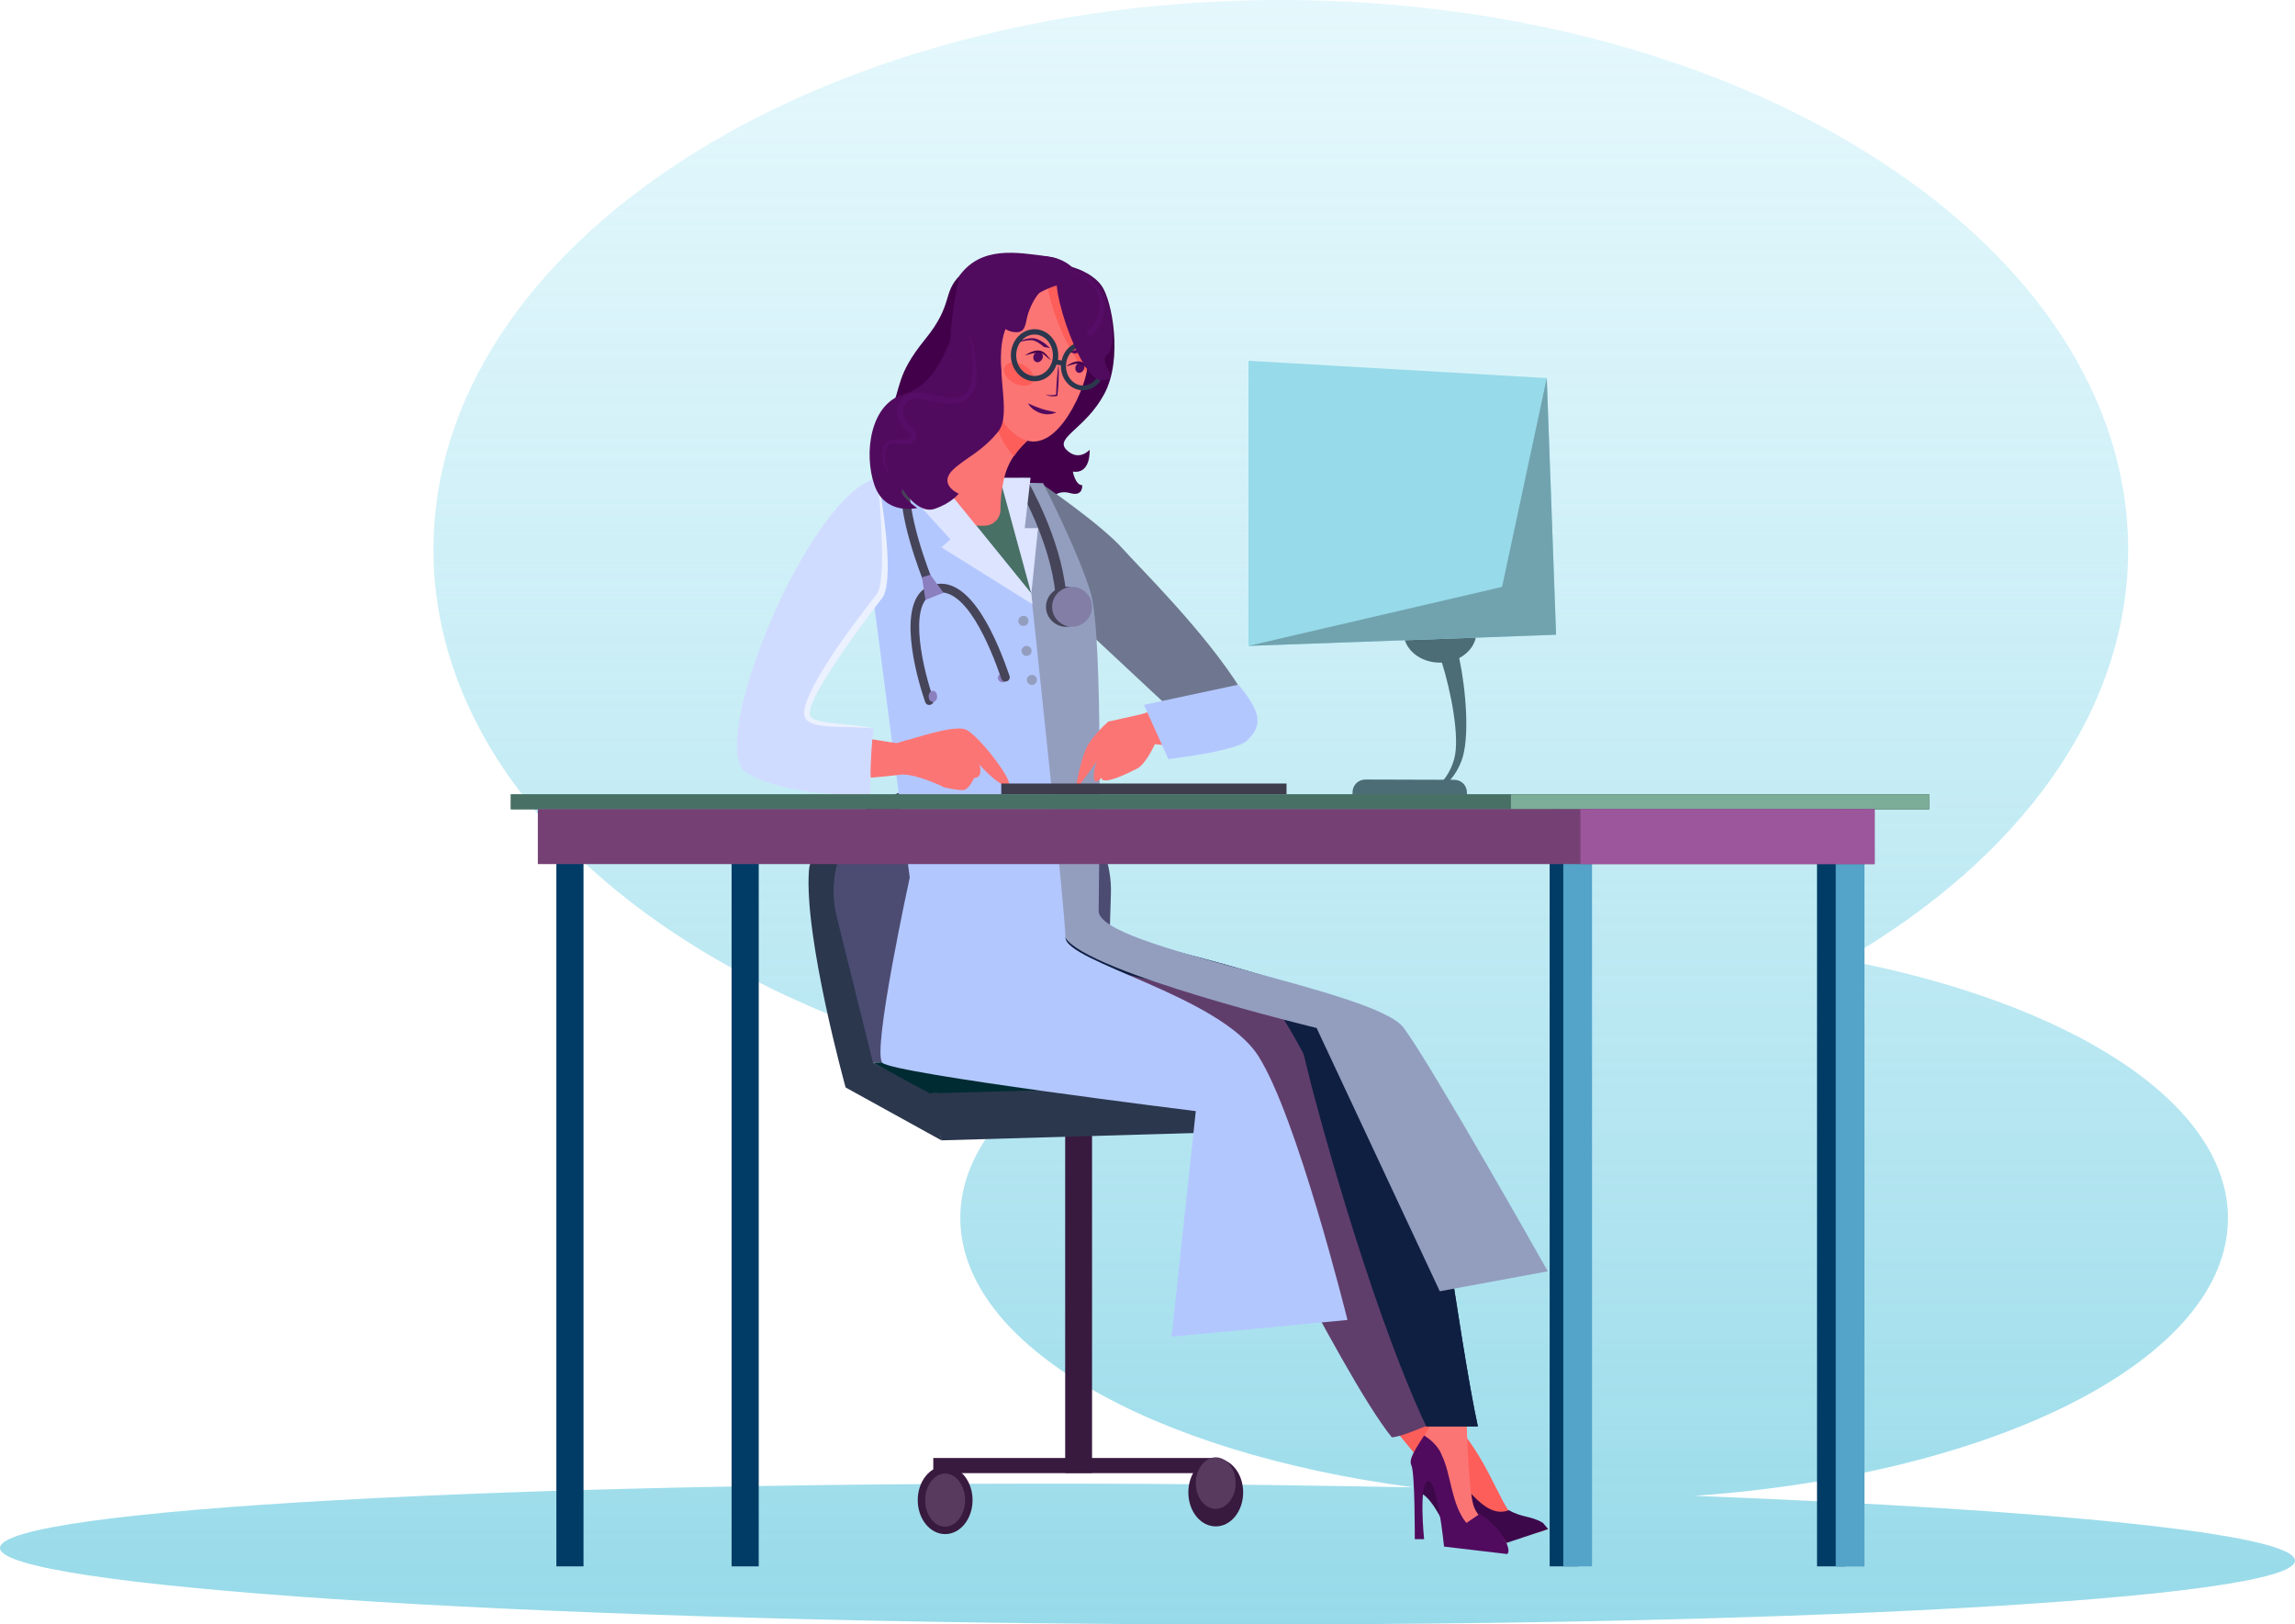 <svg width="886" height="627" viewBox="0 0 886 627" fill="none" xmlns="http://www.w3.org/2000/svg">
<g clip-path="url(#clip0)">
<path d="M654.151 577.46C770.948 569.254 860.113 524.432 860.113 470.276C860.113 425.556 799.198 387.195 712.087 370.579C779.269 331.706 821.592 275.191 821.592 212.214C821.592 94.978 675.106 0 494.414 0C313.824 0 167.338 94.978 167.338 212.111C167.338 308.833 267.084 390.375 403.502 415.914C382.649 431.915 370.733 450.377 370.733 470.173C370.733 519.406 444.592 560.946 545.673 574.177C512.801 573.562 478.389 573.049 443.154 572.844C198.464 571.613 0.103 582.588 3.99009e-05 597.563C-0.103 612.435 198.156 625.667 442.846 627C687.536 628.333 885.897 617.359 886 602.486C886.103 592.127 792.315 582.793 654.151 577.46Z" fill="url(#paint0_linear)"/>
<path d="M354.297 579.101C354.297 586.383 359.023 592.229 364.878 592.229C370.733 592.229 375.458 586.383 375.458 579.101C375.458 571.818 370.733 565.972 364.878 565.972C359.023 565.972 354.297 571.818 354.297 579.101Z" fill="#381A3F"/>
<path d="M360.304 568.695H469.192V562.849H360.304V568.695Z" fill="#381A3F"/>
<path d="M364.878 589.357C369.09 589.357 372.582 584.742 372.582 579.101C372.582 573.459 369.09 568.844 364.878 568.844C360.666 568.844 357.174 573.459 357.174 579.101C357.174 584.742 360.563 589.357 364.878 589.357Z" fill="#573A5E"/>
<path d="M458.768 576.126C458.768 583.408 463.494 589.255 469.349 589.255C475.204 589.255 479.93 583.408 479.93 576.126C479.93 568.844 475.204 562.997 469.349 562.997C463.494 562.895 458.768 568.844 458.768 576.126Z" fill="#381A3F"/>
<path d="M469.349 582.485C473.561 582.485 477.053 577.972 477.053 572.536C477.053 566.998 473.561 562.587 469.349 562.587C465.137 562.587 461.645 567.1 461.645 572.536C461.645 578.075 465.137 582.485 469.349 582.485Z" fill="#573A5E"/>
<path d="M551.94 568.639C552.453 570.895 545.571 573.562 551.22 577.049C553.172 578.177 555.74 576.434 562.931 579.613C567.759 581.767 576.388 590.896 581.216 591.922C590.461 593.87 597.652 590.178 597.652 590.178C593.029 587.409 589.229 588.127 584.298 585.152C579.367 582.178 572.484 557.048 557.179 545.971C556.254 545.253 555.124 544.227 553.789 542.689C548.241 545.561 542.694 548.433 537.147 550.279C545.879 560.843 551.837 568.023 551.94 568.639Z" fill="#FD5E5A"/>
<path d="M557.281 567.203C555.432 566.074 552.659 566.485 549.988 566.587C550.091 568.946 543.722 573.459 549.269 576.844C554.919 580.229 561.493 597.46 561.493 597.46L565.602 596.64C565.602 596.64 554.302 576.844 559.849 578.793C565.396 580.742 575.463 597.666 575.463 597.666L597.652 590.281L595.7 587.922C591.18 585.152 587.379 585.87 582.551 582.998C572.279 586.896 565.396 570.587 557.281 567.203Z" fill="#3C0849"/>
<path d="M563.547 525.252C558.103 525.56 557.795 526.073 552.248 526.688C553.788 537.56 554.508 546.381 553.172 548.74C552.145 550.587 550.912 552.433 549.885 554.177C546.7 559.1 543.824 563.408 544.954 565.562C545.571 566.895 552.556 565.459 555.124 571.716C558.308 579.408 559.336 594.383 559.336 594.383L580.702 598.691C580.702 598.691 583.989 597.255 579.161 592.434C574.333 587.614 570.327 586.075 568.786 580.947C567.245 575.716 566.115 556.33 566.115 539.304C565.91 537.458 563.342 528.124 563.547 525.252Z" fill="#FC7575"/>
<path d="M581.935 596.64C581.73 595.717 578.648 588.845 571.252 584.434L566.115 587.921C560.157 580.639 560.26 569.049 556.562 561.664C555.74 559.202 552.967 556.023 549.782 554.177C546.598 559.1 543.721 563.408 544.851 565.562C546.29 568.434 546.187 594.178 546.187 594.178H549.782C549.782 594.178 547.625 572.947 551.22 571.716C554.816 570.485 557.487 597.05 557.487 597.05L581.832 599.922C581.832 599.922 582.962 599.307 581.935 596.64Z" fill="#510B5E"/>
<path d="M363.44 440.223L360.05 421.966L337.04 410.273L349.983 304.833C349.983 304.833 313.516 318.885 312.283 336.116C310.434 362.169 326.459 419.812 326.459 419.812L363.44 440.223Z" fill="#2B374D"/>
<path d="M387.066 302.474L362.721 302.782C336.012 303.089 316.597 328.219 323.069 354.066L337.04 410.273H426.821L428.875 345.142C429.697 321.552 410.693 302.166 387.066 302.474Z" fill="#4C4C73"/>
<path d="M411.217 568.627H421.592V419.083H411.217V568.627Z" fill="#381A3F"/>
<path d="M337.04 410.273L358.92 422.069L511.261 422.479L430.314 407.606L337.04 410.273Z" fill="#002B32"/>
<path d="M508.384 436.018L363.44 440.223L358.92 422.069L513.726 417.761L508.384 436.018Z" fill="#2B374D"/>
<path d="M701.473 604.682H712.567V314.208H701.473V604.682Z" fill="#013C66"/>
<path d="M598.252 604.681H609.347V311.951H598.252V604.681Z" fill="#013C66"/>
<path d="M603.519 604.681H614.613V311.951H603.519V604.681Z" fill="#54A3C8"/>
<path d="M708.691 604.742H719.785V310.781H708.691V604.742Z" fill="#54A3C8"/>
<path d="M214.789 604.687H225.267L225.267 320.47H214.789L214.789 604.687Z" fill="#013C66"/>
<path d="M282.433 604.686H292.911L292.911 322.11H282.433L282.433 604.686Z" fill="#013C66"/>
<path d="M413.158 102.876C413.158 102.876 421.479 104.825 425.383 110.466C429.286 116.107 433.601 138.57 426.307 152.109C419.014 165.648 406.995 168.93 411.72 173.648C416.446 178.366 420.657 173.648 420.657 173.648C420.657 173.648 421.274 183.084 414.186 182.059C414.186 182.059 415.11 187.29 417.781 187.29C417.781 187.29 418.295 191.803 413.158 190.367C408.022 188.931 404.735 192.418 406.995 194.675C409.255 196.931 382.033 206.573 382.033 188.213C382.033 169.853 418.089 128.723 420.452 122.467C422.815 116.21 417.165 109.645 417.165 109.645L413.158 102.876Z" fill="#42004A"/>
<path d="M343.922 158.365C348.031 149.237 345.874 144.929 357.071 131.082C368.268 117.338 363.645 113.235 370.63 106.261C377.616 99.286 402.783 97.44 408.33 100.004C413.877 102.568 417.267 112.723 417.267 112.723L391.278 188.726H358.714L343.922 158.365Z" fill="#42004A"/>
<path d="M401.859 186.572C401.859 186.572 424.972 202.265 433.601 212.009C439.867 219.086 465.137 243.805 479.005 266.062C484.141 274.37 463.083 284.114 463.083 284.114L417.165 241.241L401.859 186.572Z" fill="#6E778F"/>
<path d="M428.773 363.092C413.878 353.963 414.802 322.064 414.802 322.064C409.666 298.884 423.842 245.241 418.089 227.496C412.337 209.752 402.783 186.572 402.783 186.572L338.889 184.418C338.889 184.418 343.819 224.932 337.348 231.086C337.348 231.086 355.941 320.423 355.941 334.065C355.941 342.476 350.394 366.477 344.949 380.939C379.876 384.016 398.263 380.631 428.773 363.092Z" fill="#487065"/>
<path d="M545.879 406.273C538.688 386.888 453.118 366.579 427.745 361.143C423.431 360.22 415.521 360.528 411.412 361.963C406.995 363.502 403.091 366.374 400.215 370.169L392.716 380.118L509 417.556C509 417.556 527.183 500.533 550.604 550.587H570.533C563.547 519.303 550.501 418.889 545.879 406.273Z" fill="#0F1F42"/>
<path d="M492.051 389.247L401.551 368.63L392.614 367.297C379.67 365.451 366.419 368.015 355.119 374.579L347.312 379.092C347.312 379.092 339.916 403.093 352.654 412.735C357.687 416.53 465.137 422.479 465.137 422.479C465.137 422.479 517.938 531.201 537.353 554.895C544.132 554.074 553.069 548.433 559.747 548.022C560.877 521.56 498.523 391.195 492.051 389.247Z" fill="#603E6B"/>
<path d="M545.776 406.068L502.426 403.401L506.022 418.068C506.022 418.068 527.183 500.636 550.604 550.689H570.533C563.65 519.406 550.604 418.889 545.879 406.273C545.879 406.17 545.776 406.17 545.776 406.068Z" fill="#0F1F42"/>
<path d="M386.553 186.059L398.161 229.24L398.572 309.551C398.572 309.551 402.372 348.527 411.309 362.066C420.246 375.605 508.281 396.837 508.281 396.837L555.843 498.482L597.549 490.789C597.549 490.789 552.967 411.709 541.872 396.734C530.778 381.862 424.15 366.066 424.15 351.707C424.15 337.347 426.102 245.446 421.068 228.83C416.035 212.214 402.681 186.572 402.681 186.572L386.553 186.059Z" fill="#939EBF"/>
<path d="M337.348 183.802C337.348 183.802 344.949 224.932 337.348 232.522L351.215 338.783C351.215 338.783 336.526 406.068 340.635 410.273C344.847 414.479 461.644 428.941 461.644 428.941L452.297 516.021L520.198 509.559C520.198 509.559 500.68 430.684 485.682 407.504C470.684 384.323 411.309 371.297 411.309 361.861C411.309 352.425 398.058 229.035 398.058 229.035L361.591 184.008L337.348 183.802Z" fill="#B3C7FF"/>
<path d="M398.263 251.292C398.263 252.421 397.339 253.241 396.312 253.241C395.182 253.241 394.36 252.318 394.36 251.292C394.36 250.164 395.284 249.344 396.312 249.344C397.442 249.344 398.263 250.267 398.263 251.292Z" fill="#939EBF"/>
<path d="M397.031 239.702C397.031 240.83 396.106 241.651 395.079 241.651C393.949 241.651 393.127 240.728 393.127 239.702C393.127 238.574 394.052 237.753 395.079 237.753C396.209 237.651 397.031 238.574 397.031 239.702Z" fill="#939EBF"/>
<path d="M400.318 262.472C400.318 263.6 399.393 264.421 398.366 264.421C397.236 264.421 396.414 263.498 396.414 262.472C396.414 261.344 397.339 260.523 398.366 260.523C399.393 260.523 400.318 261.344 400.318 262.472Z" fill="#939EBF"/>
<path d="M389.121 261.652C389.121 262.575 388.196 263.395 387.169 263.395C386.039 263.395 385.217 262.575 385.217 261.652C385.217 260.729 386.142 259.908 387.169 259.908C388.196 259.908 389.121 260.626 389.121 261.652Z" fill="#8B7FBF"/>
<path d="M389.737 260.934C385.012 247.19 374.842 222.265 360.666 225.65C358.304 219.906 349.675 197.752 351.318 184.213L347.928 183.802C346.182 198.265 355.016 220.83 357.482 226.881C346.593 233.343 353.167 259.498 357.174 270.985C357.893 273.139 361.077 272.011 360.358 269.857C356.865 259.908 349.983 233.24 360.255 229.24C372.274 224.625 382.341 249.754 386.553 261.959C386.861 262.883 387.785 263.293 388.71 262.985C389.532 262.78 390.045 261.754 389.737 260.934Z" fill="#464459"/>
<path d="M355.941 222.881L359.125 221.855L364.262 228.83L357.276 231.599L355.941 222.881Z" fill="#8B7FBF"/>
<path d="M361.796 268.831C361.796 270.062 361.077 270.985 360.153 270.985C359.228 270.985 358.509 270.062 358.509 268.831C358.509 267.601 359.228 266.678 360.153 266.678C360.974 266.678 361.796 267.601 361.796 268.831Z" fill="#8B7FBF"/>
<path d="M409.46 230.881C408.433 230.881 407.509 230.061 407.406 228.932C405.454 208.932 393.23 187.905 393.024 187.7C392.408 186.674 392.716 185.341 393.743 184.726C394.771 184.11 396.003 184.418 396.62 185.444C397.133 186.367 409.46 207.598 411.515 228.522C411.618 229.753 410.796 230.779 409.666 230.881C409.563 230.881 409.46 230.881 409.46 230.881Z" fill="#464459"/>
<path d="M417.473 232.522C417.473 235.805 414.802 238.471 411.515 238.471C408.228 238.471 405.557 235.805 405.557 232.522C405.557 229.24 408.228 226.573 411.515 226.573C414.802 226.573 417.473 229.24 417.473 232.522Z" fill="#464459"/>
<path d="M419.219 234.266C419.219 238.471 415.727 241.959 411.515 241.959C407.303 241.959 403.811 238.471 403.811 234.266C403.811 230.061 407.303 226.573 411.515 226.573C415.727 226.573 419.219 230.061 419.219 234.266Z" fill="#464459"/>
<path d="M421.582 234.266C421.582 238.471 418.089 241.959 413.877 241.959C409.666 241.959 406.173 238.471 406.173 234.266C406.173 230.061 409.666 226.573 413.877 226.573C418.192 226.573 421.582 230.061 421.582 234.266Z" fill="#827EA6"/>
<path d="M385.936 184.418L398.161 229.138L400.729 203.906H395.593L397.852 184.418H385.936Z" fill="#DCE4FF"/>
<path d="M372.582 281.55C367.651 279.806 351.01 285.755 349.88 285.755L346.182 286.884C344.744 286.678 341.046 286.166 336.526 285.345C335.499 290.268 335.807 295.294 336.115 300.217C342.997 299.705 347.826 298.987 348.236 298.987C354.708 298.987 364.672 304.012 364.672 304.012C364.672 304.012 369.295 305.038 371.658 305.038C374.02 305.038 376.075 300.32 376.075 300.32C379.773 300.32 378.129 295.192 378.129 295.192C378.129 295.192 385.32 303.397 389.018 303.397C392.819 303.294 377.513 283.191 372.582 281.55Z" fill="#FC7575"/>
<path d="M337.348 281.242C328.102 279.601 314.748 280.832 311.872 277.037C307.249 270.883 339.094 230.471 339.094 230.471C344.641 225.753 338.786 184.418 338.786 184.418C311.872 190.982 273.042 286.986 287.629 297.858C297.388 305.141 322.35 307.602 336.012 306.474C335.807 301.448 336.32 286.063 337.348 281.242Z" fill="#D0DCFF"/>
<path d="M337.348 281.242C325.329 279.806 310.845 282.37 310.434 275.498C310.228 265.652 332.622 236.83 338.272 229.65C342.587 225.137 339.505 192.213 338.888 184.52C340.429 192.521 345.976 226.266 340.018 231.497L340.224 231.291C336.423 236.215 308.277 272.832 313.105 276.934C316.186 279.704 328.719 279.191 337.348 281.242Z" fill="#ECF1FF"/>
<path d="M400.729 166.981C400.729 166.981 395.284 170.263 391.381 176.007C390.354 177.546 389.429 179.289 388.71 181.136C386.758 186.469 386.245 192.623 386.245 196.726C386.245 199.906 383.882 202.572 380.8 202.88C377.616 203.188 373.609 202.88 370.528 199.803C366.83 196.111 361.591 190.059 361.693 184.213C361.796 180.315 390.97 148.929 390.97 148.929L400.729 166.981Z" fill="#FC7575"/>
<path d="M361.693 184.213L353.475 184.008L344.641 183.802L366.932 208.214L363.44 211.291L398.572 233.24L398.161 229.138L361.693 184.213Z" fill="#DCE4FF"/>
<path d="M400.729 166.981L391.073 148.929C391.073 148.929 387.683 152.622 383.163 157.647C384.293 164.417 386.655 171.494 391.484 176.11C395.284 170.263 400.729 166.981 400.729 166.981Z" fill="#FD5E5A"/>
<path d="M417.165 109.748C417.165 109.748 422.198 113.646 423.328 120.723C424.458 127.8 419.733 135.698 419.733 141.749C419.733 147.698 408.638 176.11 394.771 169.443C380.903 162.776 382.033 141.134 382.033 136.211C382.033 131.39 388.71 114.569 396.928 110.671C405.249 106.774 417.165 109.748 417.165 109.748Z" fill="#FC7575"/>
<path d="M419.425 143.698C419.63 142.878 419.63 142.16 419.63 141.647C419.63 135.698 424.355 127.698 423.226 120.62C422.096 113.543 417.062 109.646 417.062 109.646C417.062 109.646 410.796 108.107 404.221 108.722C404.941 118.261 412.439 136.518 419.425 143.698Z" fill="#FD5E5A"/>
<path d="M418.089 110.466C418.192 110.056 415.521 100.825 404.427 99.081C391.278 96.927 375.664 106.774 370.939 120.005C366.213 133.236 361.899 148.416 348.853 152.211C335.807 156.006 333.444 175.187 337.553 187.187C341.662 199.188 354.092 196.111 354.092 196.111C354.092 196.111 346.49 190.88 348.442 188.828C348.442 188.828 354.297 198.675 360.872 196.418C367.446 194.162 370.117 190.572 370.117 190.572C370.117 190.572 361.282 186.879 368.781 180.52C374.02 176.11 379.157 174.161 385.32 166.673C391.175 159.596 383.06 140.621 388.196 126.98C388.813 127.492 389.84 128.005 391.483 128.21C398.469 128.928 394.052 120.928 400.729 113.338C412.028 106.876 417.37 110.466 418.089 110.466Z" fill="#510B5E"/>
<path d="M370.528 106.261C370.528 106.261 362.31 139.493 370.528 147.698C378.746 155.904 386.655 149.75 386.655 145.852C386.655 142.057 384.498 126.98 388.094 126.98C391.689 126.98 394.463 128.621 396.312 122.774C398.058 117.03 401.756 109.235 408.741 109.235C415.727 109.235 418.089 110.363 418.089 110.363C418.089 110.363 416.548 100.619 404.427 98.978C392.305 97.337 378.951 94.978 370.528 106.261Z" fill="#510B5E"/>
<path d="M398.777 147.288C397.75 149.237 394.463 149.442 391.483 147.903C388.504 146.365 386.861 143.493 387.888 141.544C388.915 139.595 392.203 139.39 395.182 140.929C398.263 142.57 399.804 145.339 398.777 147.288Z" fill="#FD5E5A"/>
<path d="M408.638 140.621C408.125 144.211 407.817 148.621 407.714 152.314C406.481 152.622 404.838 152.724 403.502 152.211C405.557 153.545 408.125 152.827 408.228 152.827C408.536 149.75 408.947 145.75 408.638 140.621Z" fill="#510B5E"/>
<path d="M405.351 134.364C405.351 134.364 403.091 131.8 400.01 130.775C396.928 129.749 391.894 132.518 391.894 132.518C391.894 132.518 397.133 130.775 399.188 131.493C401.242 132.211 402.989 133.954 402.989 133.954L405.351 134.364Z" fill="#510B5E"/>
<path d="M412.85 135.903C412.85 135.903 415.932 134.467 419.116 134.775C422.301 135.082 425.794 139.595 425.794 139.595C425.794 139.595 421.685 135.903 419.527 135.698C417.37 135.595 415.007 136.518 415.007 136.518L412.85 135.903Z" fill="#510B5E"/>
<path d="M396.825 155.699C403.4 158.673 405.351 158.571 407.817 159.186C403.913 161.135 398.777 159.083 396.825 155.699Z" fill="#510B5E"/>
<path d="M402.372 138.57C401.859 139.595 400.729 140.108 399.907 139.698C398.982 139.288 398.674 138.057 399.085 137.031C399.599 136.006 400.729 135.493 401.55 135.903C402.578 136.313 402.886 137.544 402.372 138.57Z" fill="#510B5E"/>
<path d="M395.593 137.236C402.989 132.416 404.016 137.954 405.865 138.98C404.324 138.57 402.989 136.108 401.14 136.108C399.702 136.006 397.236 136.826 395.593 137.236Z" fill="#42004A"/>
<path d="M418.397 142.672C417.884 143.698 416.856 144.211 416.035 143.801C415.213 143.39 414.905 142.262 415.316 141.236C415.829 140.211 416.856 139.698 417.678 140.108C418.603 140.519 418.911 141.647 418.397 142.672Z" fill="#510B5E"/>
<path d="M411.515 141.442C418.397 136.621 419.425 142.16 421.068 143.185C419.63 142.775 418.397 140.313 416.651 140.313C415.316 140.211 413.056 141.031 411.515 141.442Z" fill="#42004A"/>
<path d="M418.089 132.005C414.083 132.005 410.693 135.082 409.871 139.185L408.433 138.877C408.536 138.365 408.536 137.749 408.536 137.134C408.536 131.595 404.427 127.082 399.393 127.082C394.36 127.082 390.251 131.595 390.251 137.134C390.251 142.672 394.36 147.185 399.393 147.185C403.297 147.185 406.584 144.519 407.919 140.724L409.563 141.031C409.563 141.134 409.563 141.237 409.563 141.339C409.563 146.468 413.364 150.673 418.089 150.673C422.814 150.673 426.615 146.468 426.615 141.339C426.615 136.211 422.814 132.005 418.089 132.005ZM399.393 145.134C395.49 145.134 392.305 141.544 392.305 137.134C392.305 132.723 395.49 129.133 399.393 129.133C403.297 129.133 406.481 132.723 406.481 137.134C406.481 141.544 403.297 145.134 399.393 145.134ZM418.089 148.827C414.494 148.827 411.515 145.442 411.515 141.339C411.515 137.236 414.494 133.852 418.089 133.852C421.787 133.852 424.664 137.236 424.664 141.339C424.766 145.442 421.787 148.827 418.089 148.827Z" fill="#2B374D"/>
<path d="M374.123 128.313C375.869 133.441 377.205 140.211 376.999 145.442C376.177 162.16 358.303 153.442 353.373 153.852C350.291 153.955 347.723 156.827 348.853 160.519C349.777 163.596 351.729 164.622 352.859 165.853C354.503 167.802 353.578 170.058 351.729 170.981C348.031 172.828 343.511 168.622 342.073 173.648C340.943 177.135 342.073 181.238 344.744 183.905C341.662 181.648 340.018 177.341 340.943 173.34C341.867 169.238 344.641 169.443 348.545 169.751C351.01 169.956 351.832 168.725 351.626 168.007C351.421 166.571 348.134 165.955 346.696 161.237C345.566 157.853 346.901 154.263 349.983 152.416C358.201 147.698 376.383 164.622 375.561 139.698C375.458 135.903 374.842 132.108 374.123 128.313Z" fill="#560D68"/>
<path d="M409.974 102.876C409.974 102.876 417.781 102.876 423.431 108.62C429.183 114.364 431.443 133.544 427.437 136.929C423.431 140.313 433.601 146.775 425.074 146.775C416.651 146.775 402.372 103.697 409.974 102.876Z" fill="#510B5E"/>
<path d="M413.877 104.825C424.972 107.594 429.286 118.364 423.739 126.774C422.814 128.21 421.479 129.544 419.835 129.646V127.185C420.452 127.287 421.685 125.954 421.993 125.544C427.643 118.466 424.253 108.21 413.877 104.825Z" fill="#560D68"/>
<path d="M569.916 244.215C569.916 237.753 563.65 232.522 555.946 232.522C548.241 232.522 541.975 237.753 541.872 244.112C541.872 250.574 548.139 255.805 555.843 255.805C556.151 255.805 556.459 255.805 556.665 255.805C559.952 266.267 563.753 284.627 561.39 293.038C560.055 297.961 556.973 302.576 552.659 305.448L553.275 306.474C558.206 303.807 562.109 299.294 564.164 293.858C567.554 285.14 565.91 266.062 563.342 254.062C567.348 251.908 569.916 248.318 569.916 244.215Z" fill="#4C6D75"/>
<path d="M561.39 301.038L527.08 300.935C524.409 300.935 522.149 303.089 522.149 305.859V306.884L566.321 306.987V305.961C566.321 303.192 564.164 301.038 561.39 301.038Z" fill="#4C6D75"/>
<path d="M481.984 249.343V139.288L597.138 145.955L600.734 245.036L481.984 249.343Z" fill="#97DAE9"/>
<path d="M597.138 145.955L600.734 245.036L481.984 249.344L579.881 226.573L597.138 145.955Z" fill="#71A3AF"/>
<path d="M197.216 312.412L744.739 312.412V306.668L197.216 306.668V312.412Z" fill="#487065"/>
<path d="M197.216 312.412L744.739 312.412V306.668L197.216 306.668V312.412Z" fill="#487065"/>
<path d="M583.312 312.412H744.795V306.668H583.312V312.412Z" fill="#7CAD98"/>
<path d="M207.64 333.578L723.729 333.578V312.346L207.64 312.346V333.578Z" fill="#754175"/>
<path d="M610.128 333.578H723.742V312.346H610.128V333.578Z" fill="#9C569C"/>
<path d="M478.08 264.421L440.278 275.806L427.848 278.576C427.848 278.576 421.479 284.114 419.219 289.14C416.857 294.576 415.11 304.936 415.11 304.936C415.829 304.628 423.123 294.371 423.636 293.653C421.582 298.063 421.171 306.372 426.718 298.371C425.588 299.499 424.458 300.935 426.204 301.243C429.183 301.653 435.45 298.474 438.942 296.73C442.435 294.986 445.825 287.294 445.825 287.294C456.303 288.422 460.309 287.807 469.554 287.191C492.051 285.653 478.08 264.421 478.08 264.421Z" fill="#FC7575"/>
<path d="M441.613 272.114L451.064 293.038C451.064 293.038 477.361 290.063 481.573 285.755C486.709 280.627 487.942 276.011 478.081 264.319L441.613 272.114Z" fill="#B3C7FF"/>
<path d="M496.674 302.474H386.553V306.577H496.674V302.474Z" fill="#3E3D4D"/>
</g>
<defs>
<linearGradient id="paint0_linear" x1="505.141" y1="626.796" x2="505.141" y2="0.419" gradientUnits="userSpaceOnUse">
<stop stop-color="#97DAE9"/>
<stop offset="1" stop-color="#C9F0F9" stop-opacity="0.5"/>
</linearGradient>
<clipPath id="clip0">
<rect width="886" height="627" fill="white"/>
</clipPath>
</defs>
</svg>
